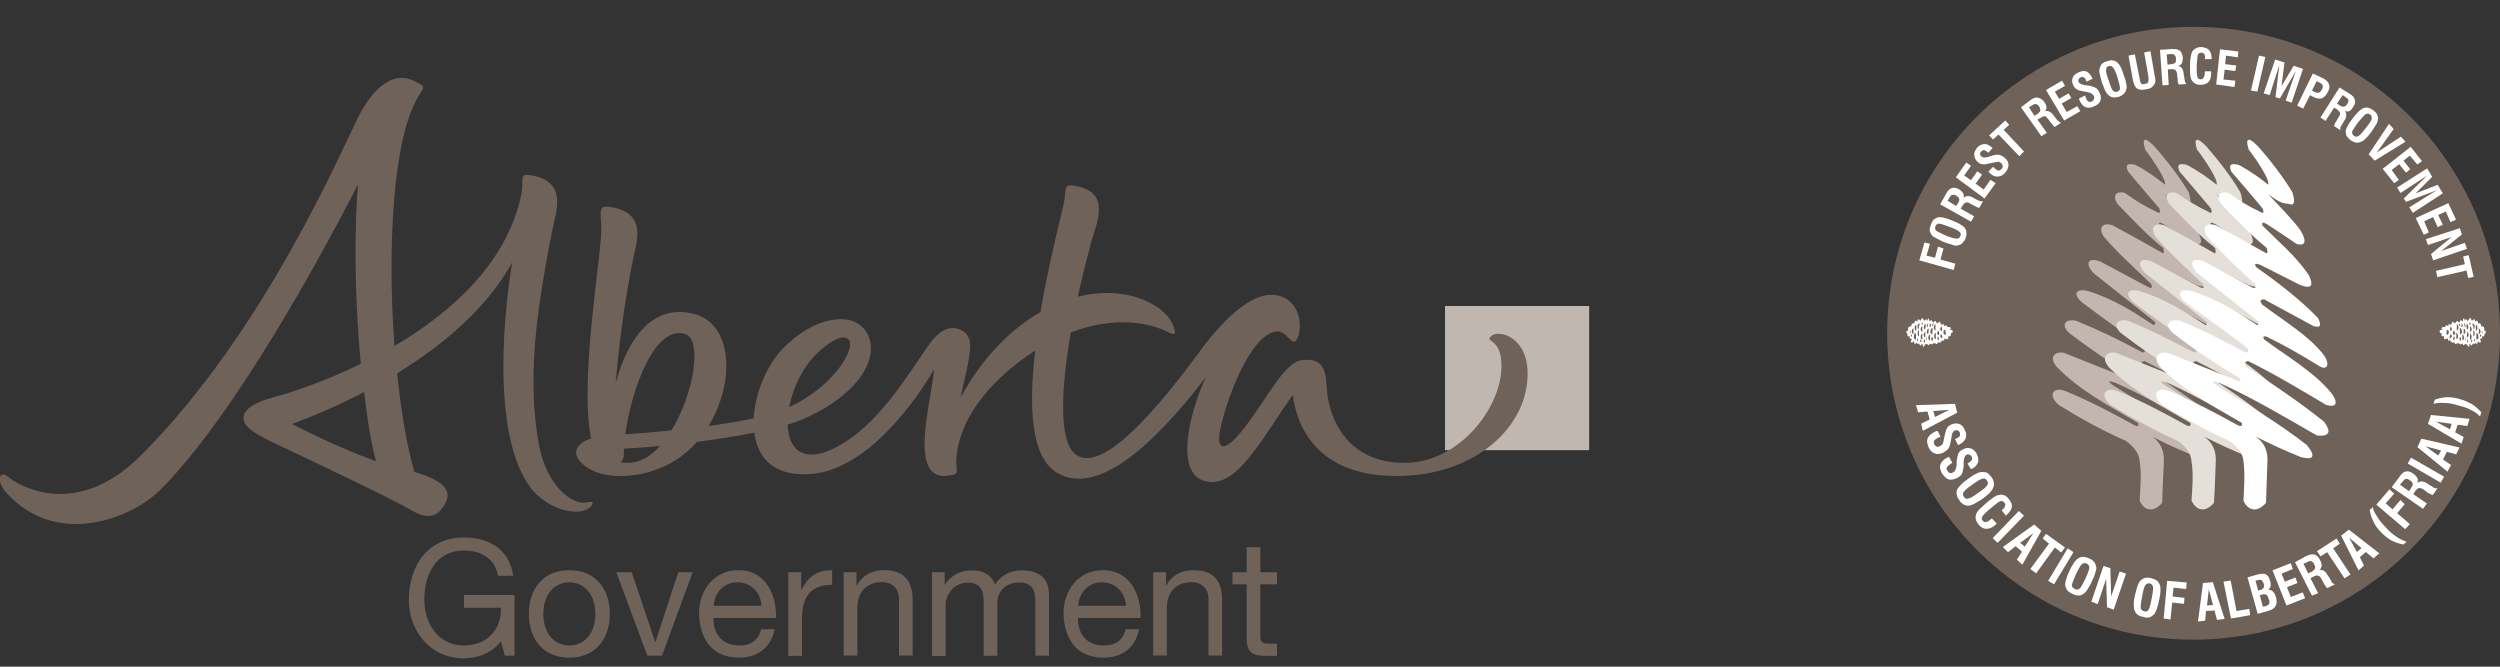 <?xml version="1.0" encoding="utf-8"?>
<!-- Generator: Adobe Illustrator 23.0.3, SVG Export Plug-In . SVG Version: 6.00 Build 0)  -->
<svg version="1.1" id="Layer_1" xmlns="http://www.w3.org/2000/svg" xmlns:xlink="http://www.w3.org/1999/xlink" x="0px" y="0px"
	 viewBox="0 0 150 40" style="enable-background:new 0 0 150 40;" xml:space="preserve">
<rect x="0" y="0" width="150" height="40" fill="#333333" stroke="none"/>
<style type="text/css">
	.st0{fill:#BFB7B0;}
	.st1{fill:#6F6259;}
	.st2{clip-path:url(#SVGID_2_);fill-rule:evenodd;clip-rule:evenodd;fill:#6F6259;}
	.st3{clip-path:url(#SVGID_2_);fill-rule:evenodd;clip-rule:evenodd;fill:#FFFFFF;}
	.st4{clip-path:url(#SVGID_2_);fill-rule:evenodd;clip-rule:evenodd;fill:#C3B6B0;}
	.st5{clip-path:url(#SVGID_2_);fill-rule:evenodd;clip-rule:evenodd;fill:#E4E0D9;}
</style>
<g>
	<g>
		<rect x="86.7" y="18.36" class="st0" width="8.65" height="8.65"/>
		<g>
			<path class="st1" d="M40.29,25.82c-0.87,0.09-1.79,0.17-2.77,0.24c0.37-2.78,1.81-6.63,3.61-6.01
				C42.16,20.41,41.62,23.66,40.29,25.82 M38.01,27.74c-0.31,0.05-0.57,0.04-0.78,0c0.12-0.1,0.2-0.26,0.2-0.45
				c0-0.12,0-0.24,0.01-0.37c0.49-0.02,1.25-0.08,2.16-0.16C39.12,27.29,38.58,27.65,38.01,27.74 M49.09,21.14
				c1.15-1.07,1.72-0.99,1.87-0.7c0.32,0.62-1.03,2.8-3.61,3.99C47.57,23.26,48.19,21.97,49.09,21.14 M91.65,22.19
				c-0.11-2.16-2.02-2.51-2.28-1.89c-0.09,0.21,0.72,0.14,0.72,1.66c0,2.52-2.55,5.81-5.81,5.81c-3.55,0-4.47-2.76-4.64-4.12
				c-0.11-0.91,0.08-2.22-1.49-2.05c-1.1,0.12-2.09,2.26-3.48,4.06c-1.2,1.55-1.73,1.4-1.45,0.07c0.35-1.66,1.73-5.56,3.32-5.84
				c0.73-0.13,0.99,1.16,1.33,0.35c0.34-0.81,0.03-2.55-1.62-2.55c-1.15,0-2.53,1.22-3.66,2.61c-0.99,1.21-5.97,8.55-8.06,6.96
				c-0.98-0.74-0.9-3.75-0.28-7.31c2.48-0.96,4.54-0.64,5.71-0.08c0.58,0.28,0.66,0.24,0.41-0.4c-0.36-0.93-2.36-2.39-5.48-1.72
				c-0.07,0.02-0.15,0.03-0.22,0.05c0.25-1.15,0.54-2.32,0.86-3.46c0.29-1.04,1.15-2.85-1.09-3.2c-0.71-0.11-0.41,0.23-0.64,1.2
				c-0.43,1.77-0.98,4.07-1.37,6.38c-1.84,1.06-3.55,2.82-4.8,5.15c0.22-1.07,0.55-2.26,0.58-3.06c0.03-0.84-0.55-1.03-0.78-1.09
				c-0.49-0.14-1.08,0.1-1.67,0.93c-1.37,1.93-3.11,4.98-5.74,6.26c-1.89,0.92-2.72-0.01-2.76-1.43c0.37-0.11,0.71-0.23,0.99-0.36
				c3.42-1.52,4.6-3.8,3.73-5.2c-0.83-1.32-3.19-0.92-5.05,1.04c-0.92,0.97-1.63,2.63-1.71,4.14c-0.79,0.17-1.7,0.32-2.71,0.46
				c1.61-2.61,1.47-6.14-0.88-6.73c-2.73-0.69-4.11,1.96-4.69,4.17c0.18-2.21,0.53-4.89,1.03-7.38c0.21-1.04,0.92-2.85-1.34-3.2
				c-0.72-0.11-0.61,0.22-0.55,1.2c0.08,1.31-1.36,9.21-0.61,12.69c-0.97,0.31-1.37,1.05-0.11,1.82c0.86,0.53,2.76,0.71,4.68-0.24
				c0.69-0.34,1.28-0.82,1.78-1.38c1.14-0.15,2.35-0.33,3.44-0.55c0.19,1.52,1.18,2.69,3.49,2.47c3.28-0.3,6.19-4.34,7.3-6.28
				c-0.2,2.08-1.55,6.63,0.76,6.4c0.9-0.09,0.51-0.23,0.57-1.02c0.2-2.74,2.48-5.06,4.73-6.49c-0.39,3.36-0.26,6.35,1.27,7.3
				c2.8,1.75,6.77-2.86,8.95-5.68c-1.11,2.5-1.74,5.71-0.07,6.2c1.96,0.57,3.5-2.67,5.31-5.16c0.21,1.79,1.4,4.86,6.19,4.86
				C88.6,28.58,91.82,25.48,91.65,22.19 M22.56,27.67c-1.18-0.42-2.85-1.11-5.04-2.23c1.2-0.44,2.72-1.08,4.33-1.92
				C22.06,25.36,22.29,26.69,22.56,27.67 M35.55,30.15c-0.05-0.11-0.38,0.05-0.7,0c-0.93-0.14-2.15-1.41-2.52-3.49
				c-0.66-3.75-0.27-7.45,0.83-12.95c0.21-1.04,0.92-2.85-1.34-3.2c-0.72-0.11-0.35,0.25-0.55,1.2c-0.87,4.1-4.23,7.06-7.6,9.05
				c-0.35-4.7-0.21-9.92,0.68-13.12c0.75-2.7,1.63-2.2,0.53-2.77c-1.16-0.6-2.4,0.19-3.41,2.2c-1.01,2.01-5.65,12.93-13.06,20.3
				c-3.79,3.77-7.22,1.83-7.91,1.25c-0.56-0.47-0.77,0.26-0.07,1c3.07,3.31,7.55,1.41,9.18-0.22c4.51-4.51,9.75-14.21,11.87-18.33
				c-0.19,2.32-0.26,6.21,0.17,10.76c-2.29,1.12-4.35,1.78-5.32,2.03c-1.05,0.28-1.7,0.7-1.72,1.19c-0.02,0.53,0.68,0.98,1.71,1.47
				c1.82,0.86,7.14,3.37,8.45,4.14c1.12,0.65,1.67,0.14,2-0.56c0.43-0.92-0.76-1.45-1.91-1.79c-0.44-1.54-0.8-3.62-1.03-5.91
				c2.7-1.66,5.37-3.88,6.9-6.65c-0.39,2.32-1.38,10.19,1.11,13.52c0.55,0.73,1.76,1.53,2.94,1.42
				C35.33,30.63,35.61,30.26,35.55,30.15"/>
		</g>
	</g>
	<g>
		<path class="st1" d="M30.05,38.47c-0.53,0.73-1.41,1.03-2.22,1.03c-2.06,0-3.3-1.69-3.3-3.49c0-2.02,1.1-3.76,3.3-3.76
			c1.51,0,2.71,0.68,2.97,2.3h-0.92c-0.18-1.05-1.03-1.52-2.05-1.52c-1.68,0-2.37,1.45-2.37,2.94c0,1.44,0.83,2.76,2.37,2.76
			c1.42,0,2.28-1,2.22-2.26h-2.21v-0.77h3.03v3.64h-0.58L30.05,38.47z"/>
		<path class="st1" d="M34.16,34.21c1.59,0,2.43,1.15,2.43,2.63c0,1.46-0.84,2.62-2.43,2.62s-2.43-1.15-2.43-2.62
			C31.73,35.36,32.57,34.21,34.16,34.21z M34.16,38.73c0.86,0,1.56-0.68,1.56-1.89c0-1.22-0.7-1.9-1.56-1.9
			c-0.86,0-1.56,0.68-1.56,1.9C32.6,38.05,33.3,38.73,34.16,38.73z"/>
		<path class="st1" d="M39.72,39.34h-0.88l-1.86-5.01h0.92l1.41,4.18h0.02l1.37-4.18h0.86L39.72,39.34z"/>
		<path class="st1" d="M46.48,37.75c-0.22,1.1-1.02,1.71-2.14,1.71c-1.6,0-2.35-1.1-2.4-2.64c0-1.5,0.99-2.61,2.35-2.61
			c1.77,0,2.32,1.66,2.27,2.87h-3.75c-0.03,0.87,0.46,1.65,1.56,1.65c0.68,0,1.15-0.33,1.3-0.98H46.48z M45.69,36.35
			c-0.04-0.79-0.63-1.41-1.44-1.41c-0.86,0-1.38,0.65-1.43,1.41H45.69z"/>
		<path class="st1" d="M47.29,34.33h0.78v1.06h0.02c0.4-0.8,0.95-1.2,1.84-1.17v0.87c-1.33,0-1.81,0.76-1.81,2.03v2.23h-0.82V34.33z
			"/>
		<path class="st1" d="M50.62,34.33h0.77v0.79h0.02c0.35-0.62,0.91-0.91,1.63-0.91c1.32,0,1.72,0.76,1.72,1.83v3.29h-0.82v-3.39
			c0-0.61-0.39-1.01-1.02-1.01c-1,0-1.48,0.67-1.48,1.57v2.83h-0.82V34.33z"/>
		<path class="st1" d="M55.91,34.33h0.77v0.74h0.02c0.37-0.56,0.93-0.85,1.62-0.85c0.61,0,1.17,0.24,1.38,0.85
			c0.34-0.53,0.93-0.85,1.57-0.85c1,0,1.67,0.42,1.67,1.45v3.67h-0.82v-3.28c0-0.62-0.16-1.11-0.97-1.11c-0.79,0-1.31,0.5-1.31,1.28
			v3.12h-0.82v-3.28c0-0.65-0.2-1.11-0.94-1.11c-0.98,0-1.34,0.9-1.34,1.28v3.12h-0.82V34.33z"/>
		<path class="st1" d="M68.35,37.75c-0.22,1.1-1.02,1.71-2.14,1.71c-1.6,0-2.35-1.1-2.4-2.64c0-1.5,0.99-2.61,2.35-2.61
			c1.77,0,2.32,1.66,2.27,2.87h-3.75c-0.03,0.87,0.46,1.65,1.56,1.65c0.68,0,1.15-0.33,1.3-0.98H68.35z M67.56,36.35
			c-0.04-0.79-0.63-1.41-1.44-1.41c-0.86,0-1.38,0.65-1.43,1.41H67.56z"/>
		<path class="st1" d="M69.18,34.33h0.78v0.79h0.02c0.35-0.62,0.91-0.91,1.63-0.91c1.32,0,1.72,0.76,1.72,1.83v3.29h-0.82v-3.39
			c0-0.61-0.39-1.01-1.02-1.01c-1,0-1.48,0.67-1.48,1.57v2.83h-0.82V34.33z"/>
		<path class="st1" d="M75.62,34.33h1v0.73h-1v3.11c0,0.38,0.11,0.45,0.62,0.45h0.38v0.73h-0.63c-0.85,0-1.19-0.17-1.19-1.1v-3.19
			h-0.85v-0.73h0.85v-1.5h0.82V34.33z"/>
	</g>
</g>
<g>
	<defs>
		<rect id="SVGID_1_" x="113.23" y="1.61" width="36.77" height="36.77"/>
	</defs>
	<clipPath id="SVGID_2_">
		<use xlink:href="#SVGID_1_"  style="overflow:visible;"/>
	</clipPath>
	<path class="st2" d="M131.6,1.61c10.16,0,18.4,8.23,18.4,18.37c0,10.16-8.23,18.4-18.4,18.4c-10.14,0-18.37-8.23-18.37-18.4
		C113.23,9.85,121.46,1.61,131.6,1.61"/>
	<polygon class="st3" points="117.22,16.2 115.16,15.62 115.47,14.55 115.8,14.63 115.59,15.34 116.1,15.46 116.28,14.8 
		116.61,14.91 116.43,15.57 117.32,15.82 	"/>
	<path class="st3" d="M116.76,14.14c0.33,0.13,0.56,0.18,0.66,0.18c0.1,0,0.15-0.05,0.2-0.15c0.05-0.1,0.03-0.2-0.05-0.25
		c-0.05-0.08-0.25-0.18-0.58-0.3c-0.33-0.13-0.56-0.2-0.66-0.2c-0.1,0-0.15,0.05-0.2,0.15s-0.03,0.2,0.05,0.28
		C116.25,13.89,116.43,13.99,116.76,14.14 M116.61,14.52c-0.2-0.1-0.36-0.18-0.48-0.25c-0.13-0.05-0.2-0.13-0.25-0.2
		c-0.05-0.08-0.1-0.18-0.1-0.28c0-0.1,0.03-0.2,0.08-0.33c0.05-0.13,0.1-0.23,0.18-0.3c0.08-0.05,0.15-0.1,0.28-0.13
		c0.08,0,0.18,0,0.3,0.03c0.15,0.03,0.3,0.08,0.53,0.18c0.2,0.08,0.36,0.15,0.48,0.23c0.13,0.08,0.2,0.13,0.25,0.2
		c0.08,0.1,0.1,0.18,0.1,0.28c0.03,0.1,0,0.2-0.05,0.36c-0.05,0.13-0.13,0.2-0.2,0.28c-0.05,0.08-0.15,0.1-0.25,0.13
		c-0.1,0.03-0.2,0.03-0.33-0.03C117.02,14.65,116.84,14.6,116.61,14.52"/>
	<path class="st3" d="M117.37,12.36l0.13-0.2c0.05-0.1,0.08-0.18,0.05-0.23c-0.03-0.08-0.08-0.13-0.18-0.2
		c-0.1-0.05-0.18-0.05-0.23-0.03c-0.08,0-0.13,0.08-0.2,0.2l-0.08,0.15L117.37,12.36z M118.26,13.3l-1.85-1.04l0.36-0.64
		c0.1-0.18,0.2-0.3,0.33-0.33c0.13-0.05,0.28-0.03,0.46,0.08c0.1,0.08,0.2,0.15,0.23,0.23c0.05,0.1,0.05,0.18,0.03,0.28
		c0.13-0.15,0.33-0.15,0.56-0.03c0.03,0,0.03,0,0.03,0.03l0.25,0.13c0.08,0.03,0.13,0.05,0.18,0.05c0.05,0.03,0.1,0.03,0.15,0
		l-0.23,0.41c-0.05,0-0.08-0.03-0.13-0.03c-0.05-0.03-0.1-0.05-0.18-0.1l-0.2-0.1l-0.05-0.03c-0.1-0.08-0.2-0.08-0.25-0.05
		c-0.08,0-0.15,0.1-0.23,0.23l-0.08,0.13l0.81,0.46L118.26,13.3z"/>
	<polygon class="st3" points="119.07,11.91 117.35,10.64 117.98,9.75 118.26,9.95 117.85,10.53 118.26,10.81 118.64,10.28 
		118.92,10.48 118.54,11.02 119.02,11.37 119.43,10.79 119.74,10.99 	"/>
	<path class="st3" d="M119.3,10.31l0.28-0.3l0.1,0.08c0.1,0.1,0.18,0.13,0.23,0.15c0.05,0,0.1-0.03,0.18-0.1
		c0.05-0.05,0.08-0.13,0.08-0.18c-0.03-0.05-0.05-0.13-0.1-0.18c-0.05-0.03-0.1-0.05-0.15-0.08c-0.08,0-0.15,0.03-0.28,0.05
		L119.4,9.8c-0.23,0.05-0.36,0.08-0.46,0.05c-0.1,0-0.18-0.05-0.28-0.13c-0.13-0.13-0.2-0.25-0.2-0.41
		c-0.03-0.15,0.05-0.28,0.15-0.43c0.13-0.15,0.28-0.23,0.43-0.23c0.15-0.03,0.3,0.05,0.46,0.18l0.03,0.03l0.02,0.03l-0.25,0.28
		l-0.03-0.03c-0.1-0.08-0.18-0.13-0.23-0.13c-0.08,0-0.13,0.03-0.18,0.1c-0.05,0.05-0.08,0.1-0.05,0.15c0,0.05,0.03,0.1,0.08,0.13
		c0.08,0.08,0.2,0.08,0.38,0.03l0.25-0.08c0.18-0.05,0.33-0.08,0.43-0.05c0.1,0.03,0.23,0.08,0.33,0.18
		c0.15,0.13,0.23,0.25,0.23,0.41c0,0.15-0.05,0.3-0.18,0.46c-0.15,0.18-0.31,0.25-0.46,0.25c-0.15,0.03-0.31-0.05-0.48-0.2
		c-0.03-0.03-0.05-0.05-0.08-0.08H119.3z"/>
	<polygon class="st3" points="121.16,9.37 119.91,8.07 119.58,8.37 119.35,8.12 120.32,7.23 120.55,7.49 120.22,7.79 121.44,9.09 	
		"/>
	<path class="st3" d="M122.07,6.95l0.2-0.13c0.1-0.08,0.15-0.15,0.15-0.2c0-0.08-0.03-0.15-0.08-0.25c-0.08-0.08-0.13-0.13-0.2-0.13
		c-0.05,0-0.15,0.03-0.25,0.1l-0.15,0.1L122.07,6.95z M122.48,8.17l-1.22-1.73l0.56-0.43c0.18-0.13,0.33-0.18,0.46-0.15
		c0.13,0.03,0.25,0.1,0.38,0.25c0.08,0.13,0.13,0.23,0.13,0.33c0,0.08-0.03,0.18-0.1,0.23c0.18-0.05,0.36,0.03,0.51,0.23l0.02,0.03
		l0.18,0.23c0.05,0.05,0.08,0.1,0.13,0.13c0.05,0.05,0.08,0.05,0.13,0.08l-0.38,0.25l-0.08-0.08c-0.05-0.05-0.08-0.1-0.15-0.18
		l-0.13-0.18l-0.03-0.03c-0.08-0.1-0.15-0.18-0.2-0.18c-0.08,0-0.18,0.05-0.31,0.13l-0.13,0.08l0.56,0.79L122.48,8.17z"/>
	<polygon class="st3" points="123.85,7.23 122.76,5.4 123.72,4.84 123.9,5.15 123.29,5.5 123.55,5.93 124.11,5.6 124.28,5.88 
		123.7,6.21 124,6.72 124.64,6.37 124.82,6.67 	"/>
	<path class="st3" d="M124.74,5.91l0.36-0.18l0.05,0.13c0.05,0.13,0.1,0.2,0.15,0.23c0.05,0.03,0.13,0.03,0.2,0
		c0.08-0.03,0.1-0.08,0.13-0.13c0.03-0.08,0.03-0.13,0-0.2c-0.03-0.08-0.08-0.1-0.13-0.13c-0.03-0.05-0.13-0.08-0.25-0.1l-0.23-0.05
		c-0.23-0.03-0.36-0.08-0.43-0.13c-0.08-0.05-0.15-0.13-0.2-0.25c-0.08-0.15-0.08-0.31-0.03-0.43c0.05-0.15,0.18-0.25,0.36-0.33
		c0.18-0.08,0.33-0.1,0.48-0.05c0.13,0.08,0.23,0.18,0.33,0.38c0,0,0,0.03,0.03,0.03v0.02l-0.36,0.18l-0.03-0.05
		c-0.03-0.13-0.08-0.18-0.15-0.2c-0.05-0.05-0.1-0.05-0.2,0c-0.05,0.03-0.08,0.05-0.1,0.1c-0.03,0.05-0.03,0.1,0,0.18
		c0.05,0.08,0.15,0.13,0.36,0.18l0.28,0.03c0.18,0.05,0.3,0.08,0.41,0.15c0.08,0.05,0.15,0.15,0.2,0.28c0.1,0.18,0.1,0.33,0.05,0.48
		c-0.05,0.15-0.18,0.25-0.38,0.33c-0.18,0.1-0.36,0.1-0.51,0.05c-0.13-0.05-0.25-0.18-0.36-0.41
		C124.77,6.01,124.74,5.96,124.74,5.91"/>
	<path class="st3" d="M126.52,4.82c0.1,0.33,0.18,0.53,0.25,0.61c0.08,0.08,0.15,0.1,0.25,0.08c0.1-0.05,0.18-0.1,0.18-0.2
		c0-0.1-0.05-0.33-0.15-0.66c-0.1-0.33-0.2-0.53-0.28-0.61c-0.05-0.08-0.15-0.1-0.25-0.08c-0.1,0.05-0.15,0.1-0.15,0.2
		C126.34,4.26,126.39,4.49,126.52,4.82 M126.11,4.94c-0.05-0.2-0.1-0.38-0.13-0.53c-0.03-0.13-0.03-0.23,0-0.3
		c0.03-0.13,0.08-0.2,0.13-0.28c0.08-0.05,0.18-0.13,0.3-0.15c0.15-0.05,0.25-0.08,0.36-0.05c0.1,0,0.18,0.05,0.28,0.13
		c0.05,0.05,0.13,0.13,0.18,0.25c0.08,0.13,0.13,0.3,0.2,0.51c0.08,0.2,0.13,0.38,0.15,0.53c0.03,0.13,0.03,0.23,0,0.3
		c-0.03,0.13-0.08,0.2-0.15,0.28c-0.08,0.08-0.18,0.13-0.3,0.18c-0.13,0.03-0.25,0.05-0.33,0.03c-0.1,0-0.2-0.05-0.28-0.13
		c-0.08-0.05-0.13-0.13-0.2-0.25C126.27,5.32,126.19,5.17,126.11,4.94"/>
	<path class="st3" d="M127.71,3.34l0.38-0.08l0.28,1.42c0.03,0.15,0.05,0.28,0.1,0.33c0.05,0.05,0.13,0.05,0.23,0.02
		c0.1,0,0.18-0.05,0.2-0.13c0.02-0.05,0.02-0.18,0-0.33l-0.25-1.42l0.38-0.08l0.25,1.47c0.03,0.13,0.05,0.23,0.05,0.31
		c-0.03,0.08-0.03,0.13-0.05,0.18c-0.05,0.1-0.13,0.15-0.2,0.23c-0.08,0.05-0.2,0.08-0.33,0.1c-0.23,0.05-0.41,0.03-0.53-0.05
		c-0.13-0.1-0.2-0.28-0.25-0.53L127.71,3.34z"/>
	<path class="st3" d="M130.05,3.88l0.23-0.03c0.1,0,0.18-0.05,0.23-0.08c0.05-0.05,0.05-0.15,0.05-0.25c0-0.13-0.05-0.18-0.1-0.23
		c-0.05-0.05-0.13-0.05-0.25-0.05L130,3.27L130.05,3.88z M129.75,5.12l-0.15-2.13l0.71-0.05c0.23,0,0.38,0.02,0.48,0.1
		c0.1,0.08,0.15,0.23,0.18,0.41c0,0.15-0.03,0.25-0.05,0.33c-0.05,0.1-0.13,0.15-0.23,0.18c0.2,0.03,0.3,0.18,0.33,0.46v0.03
		l0.05,0.28c0,0.08,0.03,0.13,0.03,0.18c0.03,0.05,0.05,0.1,0.1,0.13l-0.48,0.03c0-0.03-0.03-0.08-0.03-0.1
		c-0.03-0.05-0.03-0.13-0.03-0.23l-0.03-0.2V4.44c-0.03-0.1-0.05-0.2-0.1-0.23c-0.05-0.05-0.18-0.08-0.33-0.05h-0.13l0.05,0.94
		L129.75,5.12z"/>
	<path class="st3" d="M132.29,4.28h0.38v0.05v0.05c0,0.23-0.05,0.41-0.15,0.53c-0.13,0.13-0.28,0.18-0.51,0.18
		c-0.1,0-0.18-0.03-0.25-0.05c-0.08-0.03-0.13-0.08-0.18-0.13c-0.08-0.08-0.13-0.18-0.15-0.31c-0.03-0.15-0.03-0.36-0.03-0.69
		c0-0.23,0.03-0.41,0.05-0.53c0.03-0.13,0.05-0.23,0.08-0.28c0.08-0.1,0.15-0.18,0.23-0.2c0.08-0.05,0.2-0.08,0.33-0.08
		c0.2,0.03,0.38,0.08,0.46,0.2c0.1,0.1,0.15,0.28,0.15,0.53h-0.41V3.52c0.03-0.13,0-0.2-0.03-0.28c-0.05-0.05-0.1-0.08-0.18-0.08
		c-0.1,0-0.15,0.03-0.2,0.1c-0.03,0.08-0.05,0.3-0.08,0.66c0,0.38,0,0.61,0.05,0.71c0.03,0.08,0.08,0.13,0.18,0.13
		c0.1,0,0.15-0.03,0.18-0.1c0.05-0.05,0.08-0.18,0.08-0.36V4.28z"/>
	<polygon class="st3" points="132.97,5.07 133.2,2.96 134.3,3.09 134.27,3.44 133.56,3.34 133.51,3.85 134.17,3.93 134.12,4.26 
		133.48,4.18 133.41,4.77 134.12,4.84 134.07,5.22 	"/>
	<polygon class="st3" points="135.06,5.43 135.54,3.34 135.92,3.42 135.44,5.5 	"/>
	<polygon class="st3" points="135.82,5.6 136.51,3.57 137.07,3.75 136.89,5.17 137.62,3.95 138.18,4.13 137.5,6.16 137.14,6.04 
		137.75,4.26 136.79,5.91 136.53,5.83 136.76,3.9 136.18,5.71 	"/>
	<path class="st3" d="M138.72,5.43l0.13,0.08c0.13,0.05,0.2,0.08,0.28,0.05c0.08-0.03,0.13-0.08,0.18-0.18
		c0.05-0.13,0.08-0.2,0.05-0.25c-0.02-0.08-0.1-0.13-0.2-0.18L139,4.87L138.72,5.43z M137.83,6.34l0.94-1.93l0.64,0.3
		c0.18,0.1,0.3,0.23,0.33,0.36c0.05,0.1,0.03,0.28-0.08,0.46c-0.1,0.2-0.2,0.3-0.33,0.36c-0.15,0.05-0.3,0.03-0.48-0.05l-0.25-0.13
		l-0.41,0.81L137.83,6.34z"/>
	<path class="st3" d="M140.22,6.21l0.18,0.13c0.1,0.05,0.18,0.08,0.25,0.05c0.05,0,0.13-0.05,0.18-0.15
		c0.08-0.1,0.08-0.18,0.08-0.23c-0.03-0.08-0.1-0.13-0.2-0.2l-0.15-0.1L140.22,6.21z M139.23,7.05l1.14-1.8l0.61,0.38
		c0.18,0.1,0.28,0.23,0.31,0.36c0.05,0.13,0,0.28-0.1,0.43c-0.08,0.13-0.15,0.2-0.23,0.25c-0.1,0.03-0.18,0.03-0.28-0.03
		c0.13,0.15,0.13,0.36,0,0.58c0,0-0.03,0-0.03,0.03l-0.13,0.23c-0.05,0.08-0.08,0.13-0.1,0.18v0.15l-0.38-0.25
		c0-0.03,0.03-0.08,0.05-0.13c0-0.03,0.05-0.1,0.1-0.18l0.1-0.18l0.03-0.05c0.08-0.1,0.1-0.2,0.08-0.25
		c-0.03-0.08-0.1-0.15-0.23-0.25l-0.13-0.05l-0.51,0.79L139.23,7.05z"/>
	<path class="st3" d="M141.49,7.33c-0.2,0.28-0.33,0.48-0.36,0.56c-0.03,0.1,0.03,0.2,0.1,0.25c0.1,0.08,0.18,0.08,0.25,0.03
		c0.1-0.03,0.25-0.2,0.46-0.48c0.23-0.28,0.36-0.48,0.36-0.56c0.02-0.1,0-0.18-0.08-0.25c-0.1-0.08-0.18-0.08-0.28-0.03
		C141.87,6.9,141.72,7.05,141.49,7.33 M141.18,7.08c0.13-0.18,0.25-0.3,0.36-0.41c0.1-0.08,0.18-0.15,0.25-0.18
		c0.1-0.03,0.2-0.05,0.3-0.03c0.1,0.03,0.2,0.08,0.3,0.15c0.13,0.1,0.2,0.18,0.23,0.25c0.05,0.1,0.08,0.2,0.05,0.31
		c0,0.08-0.03,0.18-0.1,0.3c-0.08,0.13-0.18,0.28-0.3,0.46c-0.13,0.18-0.25,0.31-0.36,0.41c-0.1,0.1-0.18,0.15-0.28,0.18
		c-0.1,0.05-0.2,0.05-0.28,0.03c-0.1,0-0.2-0.08-0.33-0.15c-0.1-0.08-0.18-0.18-0.23-0.25c-0.03-0.08-0.05-0.18-0.05-0.31
		c0.03-0.08,0.05-0.18,0.13-0.3C140.93,7.41,141.03,7.28,141.18,7.08"/>
	<polygon class="st3" points="142.12,9.26 143.34,7.43 143.62,7.74 142.6,9.16 144.05,8.2 144.33,8.5 142.48,9.64 	"/>
	<polygon class="st3" points="142.96,10.13 144.64,8.81 145.32,9.67 145.04,9.87 144.59,9.34 144.21,9.64 144.61,10.15 
		144.36,10.36 143.95,9.85 143.5,10.2 143.93,10.79 143.65,10.99 	"/>
	<polygon class="st3" points="143.83,11.25 145.63,10.1 145.93,10.61 144.94,11.6 146.26,11.09 146.57,11.6 144.77,12.77 
		144.56,12.44 146.19,11.42 144.36,12.11 144.23,11.91 145.63,10.53 144.03,11.58 	"/>
	<polygon class="st3" points="144.94,13.08 146.9,12.19 147.36,13.18 147.03,13.33 146.75,12.69 146.29,12.9 146.57,13.48 
		146.26,13.63 145.99,13.02 145.45,13.28 145.73,13.94 145.43,14.09 	"/>
	<polygon class="st3" points="145.55,14.35 147.59,13.69 147.71,14.07 146.47,15.06 147.89,14.57 148.02,14.93 145.99,15.62 
		145.86,15.24 147.1,14.22 145.68,14.7 	"/>
	<polygon class="st3" points="146.16,16.25 147.89,15.85 147.79,15.39 148.12,15.31 148.42,16.61 148.09,16.68 147.99,16.23 
		146.24,16.63 	"/>
	<path class="st3" d="M116,24.66l0.1,0.36l0.86-0.43L116,24.66z M114.96,24.31l2.34-0.08l0.13,0.53l-2.06,1.09l-0.1-0.43l0.51-0.25
		l-0.13-0.48l-0.56,0.05L114.96,24.31z"/>
	<path class="st3" d="M116.25,25.83l0.18,0.38l-0.15,0.05c-0.13,0.08-0.2,0.13-0.23,0.18c-0.03,0.05-0.03,0.13,0,0.2
		c0.03,0.08,0.08,0.13,0.15,0.15c0.05,0.03,0.13,0.03,0.2-0.03c0.05-0.03,0.1-0.05,0.15-0.1c0.03-0.05,0.05-0.15,0.08-0.28
		l0.05-0.25c0.05-0.23,0.1-0.38,0.15-0.46c0.05-0.08,0.13-0.15,0.25-0.2c0.18-0.08,0.33-0.08,0.48-0.03
		c0.15,0.05,0.25,0.18,0.33,0.36c0.1,0.2,0.1,0.36,0.05,0.51c-0.08,0.15-0.2,0.28-0.38,0.36c-0.03,0.03-0.05,0.03-0.05,0.03h-0.03
		l-0.18-0.36l0.05-0.02c0.13-0.05,0.2-0.1,0.23-0.15c0.03-0.08,0.03-0.13,0-0.23c-0.03-0.05-0.08-0.1-0.13-0.13
		c-0.05,0-0.1,0-0.18,0.03c-0.08,0.05-0.15,0.15-0.18,0.36v0.03l-0.05,0.28c-0.03,0.18-0.08,0.33-0.15,0.43
		c-0.08,0.08-0.18,0.15-0.31,0.23c-0.18,0.08-0.36,0.1-0.51,0.03c-0.15-0.05-0.28-0.18-0.36-0.38c-0.1-0.23-0.1-0.41-0.05-0.53
		c0.08-0.15,0.2-0.28,0.43-0.38c0.03-0.03,0.05-0.03,0.1-0.05H116.25z"/>
	<path class="st3" d="M116.94,27.41l0.2,0.36l-0.13,0.08c-0.1,0.08-0.18,0.15-0.2,0.2c-0.03,0.05-0.03,0.13,0.03,0.18
		c0.03,0.08,0.1,0.13,0.15,0.15c0.05,0.03,0.13,0,0.2-0.05c0.08-0.03,0.1-0.08,0.13-0.13s0.05-0.13,0.08-0.28v-0.25
		c0.03-0.23,0.08-0.38,0.1-0.46c0.05-0.1,0.13-0.18,0.25-0.23c0.15-0.1,0.31-0.13,0.46-0.08c0.15,0.02,0.28,0.15,0.38,0.3
		c0.1,0.2,0.13,0.36,0.1,0.51c-0.05,0.15-0.15,0.31-0.36,0.41c-0.03,0-0.03,0.02-0.05,0.02h-0.03l-0.2-0.33l0.08-0.05
		c0.1-0.05,0.15-0.1,0.18-0.18c0.03-0.05,0.03-0.13-0.03-0.2c-0.03-0.05-0.08-0.1-0.13-0.1c-0.05-0.03-0.1-0.03-0.18,0.02
		c-0.08,0.05-0.13,0.18-0.15,0.38v0.28c-0.03,0.2-0.05,0.36-0.1,0.46c-0.05,0.1-0.15,0.18-0.28,0.25c-0.18,0.1-0.36,0.13-0.51,0.1
		c-0.15-0.05-0.28-0.18-0.41-0.36c-0.1-0.2-0.15-0.38-0.1-0.53c0.05-0.15,0.18-0.3,0.38-0.41
		C116.84,27.46,116.89,27.43,116.94,27.41"/>
	<path class="st3" d="M118.34,29.08c-0.3,0.2-0.48,0.36-0.53,0.46c-0.05,0.08-0.05,0.18,0.03,0.28c0.05,0.08,0.13,0.13,0.23,0.1
		c0.13-0.02,0.33-0.13,0.64-0.36c0.3-0.2,0.48-0.36,0.53-0.46c0.05-0.1,0.05-0.18-0.03-0.28c-0.05-0.1-0.15-0.13-0.25-0.1
		C118.85,28.73,118.64,28.86,118.34,29.08 M118.08,28.73c0.2-0.15,0.36-0.25,0.51-0.31c0.13-0.08,0.23-0.1,0.33-0.1
		c0.1,0,0.2,0,0.31,0.05c0.08,0.05,0.18,0.15,0.25,0.25c0.1,0.13,0.15,0.25,0.15,0.36c0.03,0.1,0,0.2-0.05,0.31
		c-0.03,0.08-0.1,0.18-0.2,0.28c-0.1,0.1-0.25,0.23-0.43,0.36c-0.2,0.13-0.38,0.23-0.51,0.31c-0.13,0.05-0.23,0.1-0.33,0.1
		c-0.13,0-0.23-0.03-0.3-0.08c-0.1-0.05-0.18-0.13-0.25-0.25c-0.1-0.13-0.15-0.23-0.15-0.33c-0.03-0.1-0.03-0.2,0.03-0.33
		c0.05-0.08,0.1-0.15,0.2-0.25C117.75,28.98,117.91,28.86,118.08,28.73"/>
	<path class="st3" d="M119.53,31.12l0.28,0.3c-0.03,0-0.03,0.03-0.05,0.03c0,0.03-0.02,0.03-0.02,0.03
		c-0.2,0.18-0.38,0.25-0.56,0.25c-0.15,0-0.33-0.08-0.46-0.25c-0.08-0.1-0.13-0.18-0.15-0.25c-0.03-0.08-0.05-0.15-0.03-0.23
		c0-0.1,0.05-0.23,0.13-0.33c0.1-0.13,0.28-0.28,0.53-0.51c0.18-0.15,0.33-0.25,0.43-0.33c0.13-0.08,0.23-0.13,0.3-0.13
		c0.13-0.03,0.23-0.03,0.33,0.02c0.08,0.03,0.18,0.1,0.25,0.2c0.15,0.18,0.23,0.36,0.2,0.51c-0.03,0.15-0.15,0.33-0.36,0.51
		l-0.25-0.33l0.05-0.03c0.08-0.08,0.15-0.15,0.15-0.23c0.03-0.08,0.03-0.13-0.05-0.2c-0.05-0.08-0.13-0.1-0.23-0.08
		c-0.08,0.02-0.25,0.15-0.56,0.41c-0.3,0.25-0.48,0.43-0.53,0.53c-0.05,0.08-0.03,0.15,0.03,0.23c0.08,0.08,0.13,0.1,0.2,0.08
		c0.08,0,0.2-0.08,0.33-0.2H119.53z"/>
	<polygon class="st3" points="119.56,32.29 121.13,30.66 121.44,30.94 119.86,32.57 	"/>
	<path class="st3" d="M121.21,32.57l0.28,0.23l0.51-0.81L121.21,32.57z M120.17,32.82l1.88-1.35l0.43,0.38l-1.14,2.03l-0.33-0.3
		l0.31-0.48l-0.38-0.33l-0.46,0.36L120.17,32.82z"/>
	<polygon class="st3" points="121.82,34.14 122.94,32.62 122.56,32.31 122.76,32.03 123.9,32.85 123.67,33.15 123.29,32.85 
		122.17,34.4 	"/>
	<polygon class="st3" points="122.89,34.85 124.06,32.9 124.41,33.13 123.24,35.06 	"/>
	<path class="st3" d="M124.56,34.45c-0.15,0.33-0.23,0.56-0.25,0.66c0,0.1,0.08,0.18,0.18,0.23c0.1,0.05,0.18,0.05,0.28-0.02
		c0.08-0.05,0.18-0.25,0.36-0.61c0.15-0.33,0.23-0.56,0.23-0.66c0-0.1-0.05-0.18-0.15-0.23c-0.1-0.05-0.2-0.05-0.28,0.02
		C124.84,33.89,124.72,34.12,124.56,34.45 M124.16,34.27c0.1-0.23,0.2-0.38,0.28-0.51c0.08-0.13,0.18-0.2,0.23-0.25
		c0.13-0.08,0.23-0.1,0.33-0.1c0.1,0,0.2,0.03,0.36,0.1c0.13,0.05,0.23,0.13,0.28,0.2c0.08,0.08,0.1,0.18,0.13,0.3
		c0.03,0.08,0,0.2-0.05,0.33c-0.03,0.15-0.1,0.33-0.2,0.53c-0.1,0.23-0.2,0.38-0.28,0.51c-0.08,0.13-0.15,0.2-0.23,0.25
		c-0.1,0.08-0.2,0.1-0.3,0.1s-0.23-0.03-0.36-0.1c-0.13-0.05-0.23-0.13-0.31-0.2c-0.05-0.08-0.1-0.18-0.13-0.3
		c0-0.08,0-0.2,0.05-0.33C124,34.65,124.05,34.47,124.16,34.27"/>
	<polygon class="st3" points="125.48,36.1 126.21,33.96 126.62,34.09 126.67,35.79 127.18,34.29 127.56,34.42 126.82,36.58 
		126.42,36.43 126.37,34.73 125.86,36.25 	"/>
	<path class="st3" d="M128.53,35.79c-0.08,0.38-0.1,0.61-0.08,0.71c0.03,0.1,0.1,0.15,0.2,0.18c0.13,0.03,0.2,0,0.25-0.08
		c0.08-0.1,0.13-0.33,0.2-0.69c0.08-0.38,0.1-0.61,0.08-0.71c-0.03-0.1-0.1-0.18-0.2-0.2c-0.13,0-0.2,0.03-0.25,0.1
		C128.65,35.21,128.58,35.44,128.53,35.79 M128.1,35.72c0.05-0.23,0.1-0.43,0.15-0.56c0.05-0.15,0.1-0.23,0.15-0.3
		c0.08-0.08,0.18-0.15,0.28-0.18s0.23-0.03,0.36,0c0.15,0.05,0.28,0.08,0.36,0.15c0.08,0.05,0.15,0.15,0.18,0.25
		c0.05,0.08,0.05,0.2,0.05,0.36c0,0.13-0.03,0.33-0.08,0.56c-0.05,0.23-0.1,0.43-0.15,0.56c-0.05,0.13-0.1,0.23-0.15,0.3
		c-0.1,0.08-0.18,0.15-0.28,0.18c-0.1,0.03-0.23,0.03-0.38-0.03c-0.13-0.02-0.25-0.05-0.33-0.13c-0.08-0.05-0.15-0.15-0.18-0.25
		c-0.05-0.08-0.05-0.2-0.05-0.36C128.02,36.15,128.04,35.95,128.1,35.72"/>
	<polygon class="st3" points="129.82,37.11 130.03,34.85 131.2,34.95 131.17,35.34 130.41,35.26 130.36,35.79 131.07,35.87 
		131.04,36.23 130.33,36.15 130.23,37.17 	"/>
	<path class="st3" d="M132.42,36.33l0.36-0.03l-0.25-0.94L132.42,36.33z M131.88,37.29l0.3-2.31l0.59-0.05l0.71,2.21l-0.46,0.05
		l-0.15-0.56l-0.51,0.03l-0.05,0.58L131.88,37.29z"/>
	<polygon class="st3" points="133.86,37.11 133.41,34.9 133.84,34.83 134.19,36.66 134.96,36.53 135.01,36.91 	"/>
	<path class="st3" d="M135.77,36.4l0.18-0.03c0.1-0.05,0.18-0.08,0.2-0.15c0.03-0.05,0.03-0.15-0.03-0.28
		c-0.03-0.13-0.08-0.23-0.15-0.25c-0.05-0.05-0.15-0.05-0.28,0l-0.1,0.02L135.77,36.4z M135.49,35.44l0.15-0.05
		c0.1-0.03,0.15-0.08,0.18-0.13c0.03-0.05,0.03-0.15,0-0.25c-0.05-0.1-0.08-0.18-0.13-0.2c-0.05-0.03-0.13-0.03-0.23,0l-0.13,0.03
		L135.49,35.44z M135.46,36.83l-0.61-2.19l0.64-0.18c0.2-0.05,0.36-0.05,0.46,0c0.13,0.08,0.2,0.18,0.25,0.38
		c0.05,0.13,0.05,0.25,0.03,0.36c-0.03,0.08-0.08,0.15-0.15,0.18c0.1,0,0.2,0.03,0.28,0.1c0.08,0.08,0.15,0.18,0.18,0.3
		c0.08,0.23,0.08,0.43,0,0.56c-0.05,0.13-0.18,0.23-0.41,0.3L135.46,36.83z"/>
	<polygon class="st3" points="137.19,36.33 136.35,34.22 137.45,33.79 137.57,34.14 136.89,34.42 137.09,34.9 137.73,34.65 
		137.85,34.98 137.22,35.23 137.45,35.82 138.16,35.54 138.31,35.89 	"/>
	<path class="st3" d="M138.49,34.4l0.23-0.1c0.1-0.08,0.15-0.13,0.18-0.2c0.03-0.05,0-0.15-0.05-0.25c-0.05-0.1-0.1-0.15-0.18-0.18
		c-0.08-0.02-0.15,0-0.28,0.08l-0.18,0.08L138.49,34.4z M138.72,35.74l-1.02-2.01l0.66-0.36c0.2-0.1,0.38-0.13,0.51-0.1
		c0.13,0.05,0.25,0.15,0.33,0.33c0.08,0.13,0.1,0.25,0.1,0.36c-0.03,0.1-0.05,0.18-0.15,0.25c0.2-0.05,0.38,0.05,0.51,0.31
		l0.03,0.03l0.15,0.25c0.03,0.08,0.08,0.13,0.1,0.18c0.05,0.03,0.1,0.05,0.15,0.08l-0.46,0.23c-0.02-0.02-0.05-0.08-0.08-0.1
		c-0.03-0.05-0.08-0.13-0.13-0.2l-0.1-0.2l-0.03-0.05c-0.05-0.13-0.13-0.18-0.2-0.2c-0.08-0.03-0.18,0-0.33,0.08l-0.13,0.08
		l0.46,0.89L138.72,35.74z"/>
	<polygon class="st3" points="140.67,34.7 139.63,33.13 139.23,33.38 139.02,33.07 140.19,32.31 140.39,32.62 139.99,32.9 
		141.03,34.47 	"/>
	<path class="st3" d="M141.41,33.12l0.28-0.23l-0.74-0.63L141.41,33.12z M141.51,34.22l-1.04-2.08l0.46-0.36l1.83,1.42l-0.35,0.3
		l-0.46-0.38l-0.36,0.31l0.25,0.51L141.51,34.22z"/>
	<path class="st3" d="M144.21,32.67c-0.28-0.05-0.51-0.13-0.74-0.25c-0.23-0.13-0.43-0.3-0.63-0.51c-0.18-0.18-0.33-0.38-0.43-0.61
		c-0.13-0.23-0.18-0.46-0.23-0.69l0.18-0.18c0.05,0.18,0.13,0.38,0.28,0.58c0.13,0.23,0.31,0.43,0.53,0.66
		c0.2,0.23,0.43,0.41,0.61,0.53c0.2,0.15,0.41,0.23,0.61,0.31L144.21,32.67z"/>
	<polygon class="st3" points="144.31,31.75 142.58,30.28 143.37,29.36 143.65,29.62 143.14,30.2 143.55,30.56 144.03,30 
		144.28,30.25 143.83,30.79 144.59,31.45 	"/>
	<path class="st3" d="M144.54,29.47l0.13-0.2c0.08-0.1,0.1-0.2,0.1-0.25c-0.03-0.08-0.08-0.15-0.18-0.2
		c-0.1-0.08-0.18-0.1-0.25-0.08c-0.05,0-0.13,0.08-0.2,0.18L144,29.08L144.54,29.47z M145.38,30.53l-1.88-1.3l0.46-0.61
		c0.13-0.2,0.25-0.3,0.38-0.33c0.13-0.03,0.3,0,0.46,0.13c0.13,0.1,0.2,0.18,0.25,0.28c0.03,0.08,0.03,0.18-0.02,0.28
		c0.15-0.13,0.36-0.13,0.61,0.03c0,0,0,0.03,0.03,0.03l0.25,0.15c0.05,0.05,0.13,0.08,0.18,0.1h0.15l-0.28,0.41
		c-0.05,0-0.08-0.03-0.13-0.05c-0.05-0.03-0.1-0.05-0.2-0.1l-0.18-0.15l-0.05-0.03c-0.13-0.08-0.2-0.1-0.28-0.08
		c-0.08,0-0.15,0.08-0.25,0.23l-0.08,0.13l0.81,0.56L145.38,30.53z"/>
	<polygon class="st3" points="146.44,28.96 144.46,27.81 144.66,27.46 146.65,28.6 	"/>
	<path class="st3" d="M146.29,27.33l0.18-0.3l-0.94-0.25L146.29,27.33z M146.85,28.3l-1.8-1.47l0.23-0.51l2.29,0.53l-0.2,0.41
		l-0.56-0.15l-0.23,0.46l0.48,0.33L146.85,28.3z"/>
	<path class="st3" d="M147,25.76l0.1-0.33l-0.94-0.13L147,25.76z M147.69,26.62l-2.01-1.19l0.18-0.53l2.31,0.23l-0.13,0.43
		l-0.58-0.08l-0.15,0.46l0.51,0.28L147.69,26.62z"/>
	<path class="st3" d="M148.88,24.74l-0.08,0.25c-0.13-0.15-0.3-0.28-0.53-0.38c-0.2-0.13-0.46-0.2-0.76-0.28
		c-0.31-0.1-0.58-0.15-0.84-0.15c-0.25-0.03-0.46,0-0.66,0.05l0.08-0.25c0.23-0.08,0.46-0.13,0.71-0.15c0.25,0,0.48,0.03,0.74,0.1
		c0.28,0.08,0.53,0.18,0.76,0.31C148.5,24.36,148.7,24.54,148.88,24.74"/>
	<path class="st3" d="M114.4,19.86c0.03-0.03,0.05,0,0.08,0c0-0.08,0-0.18,0.03-0.23c0.08-0.05,0.13-0.08,0.18-0.05
		c-0.03-0.15,0.05-0.2,0.18-0.18c0-0.2,0.08-0.18,0.18-0.1c0-0.15,0.05-0.2,0.18-0.05c0.03-0.05,0.05-0.1,0.08-0.15
		c0.03-0.03,0.03-0.03,0.05,0c0.03,0.03,0.05,0.05,0.05,0.1c0.05,0,0.05,0.03,0.08,0.05c0.03,0,0.03,0,0.03-0.05
		c0.05-0.08,0.08-0.05,0.1,0c0,0.03,0.03,0.03,0.03,0.05c0-0.05,0.03-0.08,0.03-0.13c0.03-0.03,0.05,0,0.05,0.03
		c0.03,0.05,0.03,0.08,0.03,0.13c0.03,0,0.05-0.02,0.08-0.05c0.05-0.05,0.08,0,0.1,0.05c0,0.03,0.03,0.05,0.03,0.05
		c0.05,0.03,0.08-0.03,0.1-0.05c0.08-0.05,0.1,0,0.1,0.08c0.03,0,0.08,0,0.1,0.05c0.03-0.08,0.08-0.1,0.15-0.1
		c0,0.05,0,0.08,0.03,0.13h0.05v0.08c0.03,0,0.05-0.03,0.08-0.08c0.03-0.03,0.05,0,0.05,0.03v0.08h0.05c0.02,0,0.05-0.03,0.1-0.03
		c0.05,0.03,0.05,0.08,0.05,0.1h0.13c0.1,0.03,0.1,0.08,0.08,0.13l-0.05,0.05h0.13c0.05,0.03,0.05,0.08,0.03,0.15
		c-0.03,0.03-0.08,0.03-0.1,0.05c0.03,0.15-0.05,0.2-0.15,0.18c0,0.15,0,0.23-0.13,0.15c-0.03,0-0.08,0-0.1-0.03
		c0,0.15-0.05,0.18-0.13,0.1c0,0.08-0.03,0.1-0.08,0.08c-0.03,0.13-0.1,0.08-0.18,0.05c0,0.03-0.03,0.05-0.03,0.08
		c-0.05,0.08-0.1,0.03-0.15-0.03c-0.03,0.03-0.05,0.03-0.08,0.03l-0.03-0.03c-0.03,0.1-0.1,0.1-0.18,0.05
		c-0.05-0.03-0.05,0.03-0.05,0.05c-0.05,0.05-0.08,0.03-0.1,0c0-0.03-0.03-0.05-0.08-0.03c-0.08,0-0.1,0.03-0.13,0.13
		c-0.03,0.05-0.05,0.05-0.08-0.03c0-0.05-0.03-0.08-0.03-0.13c-0.03,0-0.03,0.03-0.05,0.05c-0.08,0.13-0.1,0.05-0.13-0.05
		c-0.08,0.03-0.13,0-0.18-0.05c-0.03,0.03-0.03,0.03-0.03,0.05c-0.08,0.03-0.08,0-0.1-0.05c0-0.02,0-0.08-0.03-0.1
		c-0.03,0.05-0.05,0.08-0.08,0.08c-0.08,0.02-0.1-0.03-0.08-0.1c0.03-0.03,0.03-0.05,0.05-0.1c-0.03-0.05-0.05-0.03-0.08-0.03
		c-0.05,0-0.05-0.05-0.05-0.13v-0.02c-0.05,0.02-0.1,0.02-0.13,0v-0.15C114.4,20.06,114.37,19.91,114.4,19.86 M114.63,19.86v0.15
		c-0.03,0-0.05-0.03-0.05-0.08C114.58,19.89,114.6,19.86,114.63,19.86 M114.7,20.06c0,0.03,0.02,0.08,0.02,0.13
		c-0.02,0.03-0.05,0-0.08-0.05C114.65,20.09,114.68,20.06,114.7,20.06 M115.08,20.32v0.15c-0.03,0-0.05-0.03-0.05-0.05
		C115.01,20.34,115.03,20.34,115.08,20.32 M115.24,20.37c0.03,0.05,0.05,0.1,0.05,0.15c-0.03,0-0.05,0-0.08-0.03
		C115.19,20.42,115.21,20.39,115.24,20.37 M115.49,20.34v0.23c-0.05,0-0.05-0.05-0.08-0.1C115.44,20.37,115.47,20.37,115.49,20.34
		 M115.62,20.19v0.23c-0.03,0-0.03-0.03-0.03-0.1C115.59,20.24,115.59,20.22,115.62,20.19 M115.39,19.35
		c-0.03,0.05-0.05,0.1-0.05,0.15c-0.03,0-0.05-0.03-0.05-0.08C115.31,19.38,115.36,19.35,115.39,19.35 M115.69,19.38
		c0,0.08-0.02,0.18-0.05,0.25c-0.03,0-0.05-0.03-0.03-0.1C115.64,19.43,115.67,19.4,115.69,19.38 M116.03,19.4
		c-0.03,0.05-0.05,0.1-0.05,0.18c-0.05-0.03-0.05-0.03-0.05-0.08C115.95,19.43,115.97,19.4,116.03,19.4 M114.81,19.71v0.33
		c-0.05,0-0.1-0.05-0.1-0.13C114.7,19.76,114.75,19.73,114.81,19.71 M114.98,19.48v0.36c-0.05,0-0.08-0.05-0.1-0.15
		C114.88,19.56,114.93,19.5,114.98,19.48 M115.34,19.58v0.33c-0.05,0-0.08-0.05-0.1-0.13C115.24,19.63,115.29,19.61,115.34,19.58
		 M115.72,19.71c0,0.1,0,0.23-0.03,0.33c-0.05,0-0.08-0.05-0.08-0.13C115.62,19.76,115.67,19.73,115.72,19.71 M115.85,19.4v0.23
		c-0.05,0-0.05-0.03-0.08-0.08C115.77,19.45,115.8,19.43,115.85,19.4 M116.13,19.45v0.38c-0.05,0-0.08-0.05-0.1-0.15
		C116.03,19.53,116.08,19.48,116.13,19.45 M116.15,19.96v0.38c-0.08,0-0.1-0.05-0.1-0.15C116.05,20.04,116.1,19.99,116.15,19.96
		 M116.33,19.86c0.03,0.08,0.03,0.18,0,0.25c-0.05,0-0.08-0.03-0.1-0.1C116.23,19.91,116.28,19.86,116.33,19.86 M116.51,19.61
		c0,0.08,0.03,0.18,0,0.25c-0.05,0-0.08-0.03-0.1-0.1C116.41,19.66,116.46,19.61,116.51,19.61 M115.95,20.22
		c0.03,0.08,0.03,0.15,0,0.23c-0.05,0-0.08-0.03-0.08-0.1C115.87,20.24,115.92,20.22,115.95,20.22 M116.3,20.19
		c0.03,0.08,0.03,0.15,0.03,0.23c-0.03,0-0.05-0.03-0.08-0.08C116.23,20.24,116.25,20.22,116.3,20.19 M116.48,20.06
		c0.05,0.05,0.08,0.15,0.05,0.23c-0.05,0-0.08-0.03-0.1-0.08C116.41,20.11,116.43,20.06,116.48,20.06 M116.71,19.78
		c0.03,0.1,0.05,0.2,0.03,0.31c-0.08,0-0.13-0.05-0.13-0.13C116.58,19.83,116.64,19.81,116.71,19.78 M115.8,20.06v0.36
		c-0.05,0-0.1-0.05-0.1-0.13C115.69,20.14,115.75,20.09,115.8,20.06 M115.95,19.66v0.28c0,0.05-0.03,0.08-0.03,0.13
		c-0.05-0.03-0.08-0.05-0.1-0.15C115.82,19.76,115.9,19.68,115.95,19.66 M115.34,20.01v0.38c-0.05,0-0.08-0.05-0.1-0.15
		C115.24,20.09,115.29,20.04,115.34,20.01 M115.52,19.91v0.33c-0.05,0-0.08-0.05-0.1-0.13C115.42,19.99,115.47,19.94,115.52,19.91
		 M115.54,19.43v0.08c0,0.1-0.03,0.18-0.03,0.25c-0.05,0-0.08-0.05-0.08-0.13C115.44,19.48,115.49,19.45,115.54,19.43 M115.14,19.81
		v0.38c-0.05-0.02-0.08-0.08-0.08-0.15C115.06,19.89,115.08,19.83,115.14,19.81 M115.21,19.43c-0.1,0.13-0.08,0.18-0.08,0.31
		c-0.05,0-0.08-0.05-0.08-0.15C115.06,19.43,115.16,19.4,115.21,19.43 M114.96,19.99v0.38c-0.08,0-0.13-0.05-0.13-0.15
		C114.83,20.04,114.88,19.99,114.96,19.99"/>
	<path class="st3" d="M149.14,19.86c-0.03-0.03-0.05,0-0.08,0c0-0.08,0-0.18-0.02-0.23c-0.08-0.05-0.13-0.08-0.18-0.05
		c0.03-0.15-0.05-0.2-0.18-0.18c0-0.2-0.08-0.18-0.18-0.1c0-0.15-0.05-0.2-0.18-0.05c-0.02-0.05-0.05-0.1-0.08-0.15
		c-0.03-0.03-0.05-0.03-0.08,0c0,0.03-0.03,0.05-0.03,0.1c-0.05,0-0.05,0.03-0.08,0.05c-0.03,0-0.05,0-0.03-0.05
		c-0.05-0.08-0.08-0.05-0.1,0c-0.03,0.03-0.03,0.03-0.03,0.05c0-0.05-0.03-0.08-0.03-0.13c-0.03-0.03-0.05,0-0.08,0.03v0.13
		c-0.03,0-0.05-0.02-0.08-0.05c-0.05-0.05-0.08,0-0.1,0.05c0,0.03-0.03,0.05-0.03,0.05c-0.05,0.03-0.08-0.03-0.1-0.05
		c-0.08-0.05-0.1,0-0.1,0.08c-0.03,0-0.08,0-0.1,0.05c-0.05-0.08-0.08-0.1-0.15-0.1c0,0.05,0,0.08-0.03,0.13h-0.05v0.08
		c-0.03,0-0.05-0.03-0.08-0.08c-0.03-0.03-0.05,0-0.05,0.03v0.08h-0.05c-0.02,0-0.05-0.03-0.1-0.03c-0.05,0.03-0.05,0.08-0.05,0.1
		h-0.13c-0.1,0.03-0.1,0.08-0.08,0.13c0,0.02,0.03,0.02,0.05,0.05h-0.13c-0.05,0.03-0.05,0.08-0.03,0.15
		c0.03,0.03,0.05,0.03,0.1,0.05c-0.03,0.15,0.05,0.2,0.15,0.18c0,0.15,0,0.23,0.13,0.15c0.03,0,0.08,0,0.1-0.03
		c0,0.15,0.05,0.18,0.13,0.1c0,0.08,0.03,0.1,0.08,0.08c0.03,0.13,0.1,0.08,0.18,0.05c0,0.03,0,0.05,0.03,0.08
		c0.05,0.08,0.1,0.03,0.15-0.03c0.03,0.03,0.05,0.03,0.08,0.03l0.02-0.03c0.03,0.1,0.1,0.1,0.18,0.05c0.05-0.03,0.05,0.03,0.05,0.05
		c0.05,0.05,0.08,0.03,0.1,0c0-0.03,0.03-0.05,0.08-0.03c0.05,0,0.1,0.03,0.13,0.13c0.03,0.05,0.05,0.05,0.08-0.03
		c0-0.05,0-0.08,0.02-0.13c0.03,0,0.03,0.03,0.05,0.05c0.05,0.13,0.1,0.05,0.13-0.05c0.08,0.03,0.13,0,0.18-0.05
		c0,0.03,0.02,0.03,0.02,0.05c0.05,0.03,0.08,0,0.1-0.05c0-0.02,0-0.08,0.03-0.1c0.03,0.05,0.05,0.08,0.08,0.08
		c0.08,0.02,0.08-0.03,0.08-0.1c-0.03-0.03-0.03-0.05-0.05-0.1c0.03-0.05,0.05-0.03,0.08-0.03c0.05,0,0.05-0.05,0.05-0.13v-0.02
		c0.05,0.02,0.1,0.02,0.13,0v-0.15C149.14,20.06,149.16,19.91,149.14,19.86 M148.91,19.86v0.15c0.03,0,0.05-0.03,0.05-0.08
		C148.96,19.89,148.93,19.86,148.91,19.86 M148.83,20.06c-0.03,0.03-0.03,0.08-0.03,0.13c0.03,0.03,0.05,0,0.08-0.05
		C148.88,20.09,148.86,20.06,148.83,20.06 M148.45,20.32v0.15c0.03,0,0.05-0.03,0.05-0.05C148.5,20.34,148.48,20.34,148.45,20.32
		 M148.3,20.37c-0.03,0.05-0.05,0.1-0.05,0.15c0.03,0,0.05,0,0.08-0.03C148.35,20.42,148.32,20.39,148.3,20.37 M148.04,20.34v0.23
		c0.03,0,0.05-0.05,0.05-0.1C148.09,20.37,148.07,20.37,148.04,20.34 M147.92,20.19v0.23c0.03,0,0.03-0.03,0.03-0.1
		C147.94,20.24,147.92,20.22,147.92,20.19 M148.14,19.35c0.03,0.05,0.03,0.1,0.05,0.15c0.02,0,0.05-0.03,0.05-0.08
		C148.22,19.38,148.17,19.35,148.14,19.35 M147.84,19.38c0,0.08,0.03,0.18,0.05,0.25c0.03,0,0.05-0.03,0.03-0.1
		C147.89,19.43,147.87,19.4,147.84,19.38 M147.51,19.4c0.03,0.05,0.03,0.1,0.05,0.18c0.02-0.03,0.05-0.03,0.05-0.08
		C147.59,19.43,147.54,19.4,147.51,19.4 M148.73,19.71v0.33c0.05,0,0.1-0.05,0.1-0.13C148.83,19.76,148.78,19.73,148.73,19.71
		 M148.55,19.48v0.36c0.05,0,0.08-0.05,0.1-0.15C148.65,19.56,148.6,19.5,148.55,19.48 M148.2,19.58v0.33c0.05,0,0.08-0.05,0.1-0.13
		C148.3,19.63,148.25,19.61,148.2,19.58 M147.82,19.71v0.33c0.05,0,0.1-0.05,0.1-0.13C147.92,19.76,147.87,19.73,147.82,19.71
		 M147.69,19.4v0.23c0.05,0,0.05-0.03,0.08-0.08C147.76,19.45,147.71,19.43,147.69,19.4 M147.41,19.45v0.38
		c0.05,0,0.08-0.05,0.1-0.15C147.51,19.53,147.46,19.48,147.41,19.45 M147.38,19.96v0.38c0.08,0,0.1-0.05,0.1-0.15
		C147.48,20.04,147.43,19.99,147.38,19.96 M147.18,19.86c0,0.08,0,0.18,0.03,0.25c0.05,0,0.08-0.03,0.1-0.1
		C147.31,19.91,147.26,19.86,147.18,19.86 M147.03,19.61c-0.03,0.08-0.03,0.18,0,0.25c0.05,0,0.08-0.03,0.08-0.1
		C147.1,19.66,147.08,19.61,147.03,19.61 M147.59,20.22c-0.02,0.08-0.02,0.15,0,0.23c0.03,0,0.05-0.03,0.08-0.1
		C147.66,20.24,147.61,20.22,147.59,20.22 M147.23,20.19c-0.03,0.08-0.05,0.15-0.03,0.23c0.03,0,0.05-0.03,0.08-0.08
		C147.31,20.24,147.28,20.22,147.23,20.19 M147.05,20.06c-0.05,0.05-0.08,0.15-0.08,0.23c0.08,0,0.1-0.03,0.13-0.08
		C147.13,20.11,147.08,20.06,147.05,20.06 M146.82,19.78c-0.02,0.1-0.05,0.2-0.02,0.31c0.08,0,0.1-0.05,0.13-0.13
		C146.95,19.83,146.88,19.81,146.82,19.78 M147.74,20.06v0.36c0.05,0,0.08-0.05,0.1-0.13C147.84,20.14,147.79,20.09,147.74,20.06
		 M147.59,19.66v0.28c0,0.05,0.03,0.08,0.03,0.13c0.05-0.03,0.08-0.05,0.1-0.15C147.71,19.76,147.64,19.68,147.59,19.66
		 M148.2,20.01v0.38c0.05,0,0.08-0.05,0.1-0.15C148.3,20.09,148.25,20.04,148.2,20.01 M148.02,19.91v0.33c0.05,0,0.08-0.05,0.1-0.13
		C148.12,19.99,148.07,19.94,148.02,19.91 M147.99,19.43v0.08c0,0.1,0,0.18,0.03,0.25c0.05,0,0.08-0.05,0.08-0.13
		C148.09,19.48,148.04,19.45,147.99,19.43 M148.4,19.81v0.38c0.05-0.02,0.08-0.08,0.08-0.15C148.48,19.89,148.45,19.83,148.4,19.81
		 M148.32,19.43c0.1,0.13,0.08,0.18,0.08,0.31c0.05,0,0.08-0.05,0.08-0.15C148.48,19.43,148.37,19.4,148.32,19.43 M148.58,19.99
		v0.38c0.08,0,0.13-0.05,0.13-0.15C148.7,20.04,148.65,19.99,148.58,19.99"/>
	<path class="st4" d="M129.24,8.76c0.81,0.91,1.52,1.85,2.08,2.77c0.2,0.64,0.13,0.86-0.25,0.69c-0.36,0.03-0.76-0.25-1.19-0.56
		c0.69,0.71,1.4,1.42,1.91,2.13c0.38,0.61,0.41,1.02-0.2,0.84c-0.61-0.41-1.19-0.79-1.8-1.19c-0.2-0.13-0.3-0.1-0.23,0.1
		c0.91,0.94,1.96,1.78,2.74,2.95c0.3,0.58,0.25,0.89-0.51,0.61c-0.79-0.41-1.6-0.81-2.41-1.22c-0.28-0.1-0.36-0.05-0.2,0.15
		c1.4,0.99,2.67,1.98,3.69,3.05c0.25,0.46,0.15,0.61-0.28,0.48c-0.97-0.53-1.96-1.07-2.95-1.6c-0.23,0-0.28,0.1-0.08,0.33
		c1.27,0.97,2.74,1.83,3.63,2.95c0.43,0.58,0.25,1.07-0.28,0.69c-1.09-0.66-2.16-1.27-3.18-1.75c-0.15,0-0.18,0.05-0.05,0.2
		c1.37,1.04,3.02,1.98,4.04,3.28c0.38,0.58,0.23,0.79-0.36,0.64c-1.58-0.94-3.13-1.88-4.7-2.64c-0.18,0.05-0.23,0.15-0.13,0.33
		c1.65,1.07,3.25,2.16,4.68,3.3c0.43,0.56,0.41,0.92-0.38,0.84c-1.98-1.12-3.89-2.26-5.87-3.15c-0.51-0.18-0.53-0.1-0.08,0.2
		c1.8,1.12,3.63,2.19,5.31,3.53c0.61,0.76,0.33,0.89-0.36,0.71c-0.97-0.38-1.86-0.79-2.69-1.22c0.46,0.33,0.74,0.79,0.69,1.63
		c-0.05,0.79-0.08,1.55-0.1,2.34c-0.58,0.66-1.12,0.41-1.35-0.13c0.03-0.79,0.13-1.58,0-2.36c-0.03-0.38-0.23-0.79-0.81-1.22
		c-1.45-0.64-2.77-1.37-4.04-2.16c-0.76-0.66-0.25-1.14,0.46-0.81c1.47,0.61,2.8,1.32,4.09,2.03c0.25,0.1,0.25,0,0.2-0.15
		c-1.68-0.99-3.46-1.91-4.85-3.33c-0.61-0.69,0-0.99,0.43-0.86c1.42,0.56,2.85,1.14,4.27,1.7c0.08,0,0.1-0.08,0.03-0.18
		c-1.4-0.84-2.74-1.75-4.01-2.72c-0.48-0.46-0.31-0.86,0.41-0.74c1.37,0.56,2.67,1.19,3.94,1.88c0.18,0.08,0.23-0.03,0.15-0.23
		c-1.27-0.97-2.52-1.83-3.76-2.77c-0.64-0.61-0.15-0.81,0.38-0.66c1.52,0.46,2.77,1.27,3.96,2.06c0.03-0.05,0.08-0.1,0.1-0.18
		c-1.25-0.99-2.49-1.98-3.74-2.97c-0.51-0.58-0.31-0.94,0.41-0.69c0.97,0.51,1.93,1.04,2.9,1.55c0.2,0.1,0.25,0.05,0.18-0.18
		c-0.97-0.94-2.06-1.91-2.85-2.85c-0.38-0.58-0.03-0.86,0.51-0.69c0.99,0.53,1.98,1.09,2.97,1.65c0.13,0.1,0.15,0,0.08-0.28
		c-0.94-0.76-1.83-1.7-2.72-2.62c-0.41-0.58-0.02-0.81,0.41-0.69c0.63,0.46,1.27,0.84,1.91,1.14c0.2,0.13,0.25,0.05,0.18-0.2
		c-0.63-0.74-1.27-1.47-1.88-2.21c-0.2-0.41-0.05-0.53,0.43-0.41c0.69,0.36,1.35,0.84,1.78,1.19c0.1-0.25-0.69-1.45-1.19-2.11
		C128.5,8.27,128.68,8.2,129.24,8.76"/>
	<path class="st5" d="M132.36,8.76c0.79,0.91,1.52,1.85,2.06,2.77c0.2,0.64,0.13,0.86-0.25,0.69c-0.33,0.03-0.76-0.25-1.19-0.56
		c0.69,0.71,1.4,1.42,1.93,2.13c0.38,0.61,0.38,1.02-0.23,0.84c-0.58-0.41-1.19-0.79-1.78-1.19c-0.23-0.13-0.31-0.1-0.25,0.1
		c0.94,0.94,1.96,1.78,2.74,2.95c0.3,0.58,0.28,0.89-0.48,0.61c-0.81-0.41-1.63-0.81-2.41-1.22c-0.31-0.1-0.36-0.05-0.23,0.15
		c1.42,0.99,2.67,1.98,3.71,3.05c0.23,0.46,0.13,0.61-0.28,0.48c-0.99-0.53-1.98-1.07-2.95-1.6c-0.25,0-0.28,0.1-0.1,0.33
		c1.3,0.97,2.74,1.83,3.63,2.95c0.43,0.58,0.25,1.07-0.28,0.69c-1.07-0.66-2.13-1.27-3.18-1.75c-0.15,0-0.18,0.05-0.05,0.2
		c1.37,1.04,3.02,1.98,4.04,3.28c0.38,0.58,0.23,0.79-0.36,0.64c-1.55-0.94-3.13-1.88-4.7-2.64c-0.18,0.05-0.23,0.15-0.13,0.33
		c1.68,1.07,3.28,2.16,4.68,3.3c0.43,0.56,0.43,0.92-0.38,0.84c-1.98-1.12-3.89-2.26-5.84-3.15c-0.51-0.18-0.53-0.1-0.1,0.2
		c1.8,1.12,3.63,2.19,5.34,3.53c0.58,0.76,0.3,0.89-0.38,0.71c-0.97-0.38-1.83-0.79-2.69-1.22c0.46,0.33,0.76,0.79,0.69,1.63
		c-0.03,0.79-0.05,1.55-0.1,2.34c-0.58,0.66-1.09,0.41-1.35-0.13c0.05-0.79,0.13-1.58,0-2.36c-0.03-0.38-0.2-0.79-0.81-1.22
		c-1.42-0.64-2.74-1.37-4.04-2.16c-0.76-0.66-0.23-1.14,0.46-0.81c1.5,0.61,2.8,1.32,4.09,2.03c0.25,0.1,0.25,0,0.23-0.15
		c-1.7-0.99-3.46-1.91-4.88-3.33c-0.58-0.69,0-0.99,0.46-0.86c1.42,0.56,2.82,1.14,4.24,1.7c0.1,0,0.1-0.08,0.05-0.18
		c-1.42-0.84-2.77-1.75-4.04-2.72c-0.48-0.46-0.28-0.86,0.43-0.74c1.35,0.56,2.64,1.19,3.91,1.88c0.2,0.08,0.25-0.03,0.15-0.23
		c-1.24-0.97-2.52-1.83-3.76-2.77c-0.61-0.61-0.15-0.81,0.38-0.66c1.55,0.46,2.77,1.27,3.99,2.06c0.03-0.05,0.05-0.1,0.08-0.18
		c-1.25-0.99-2.49-1.98-3.74-2.97c-0.51-0.58-0.31-0.94,0.41-0.69c0.97,0.51,1.93,1.04,2.9,1.55c0.2,0.1,0.28,0.05,0.18-0.18
		c-0.97-0.94-2.06-1.91-2.85-2.85c-0.36-0.58-0.03-0.86,0.51-0.69c0.99,0.53,1.98,1.09,2.97,1.65c0.13,0.1,0.15,0,0.1-0.28
		c-0.97-0.76-1.83-1.7-2.74-2.62c-0.38-0.58-0.03-0.81,0.41-0.69c0.66,0.46,1.3,0.84,1.93,1.14c0.18,0.13,0.23,0.05,0.15-0.2
		c-0.63-0.74-1.24-1.47-1.88-2.21c-0.2-0.41-0.05-0.53,0.43-0.41c0.69,0.36,1.35,0.84,1.78,1.19c0.13-0.25-0.66-1.45-1.17-2.11
		C131.6,8.27,131.81,8.2,132.36,8.76"/>
	<path class="st3" d="M135.46,8.76c0.81,0.91,1.52,1.85,2.08,2.77c0.2,0.64,0.1,0.86-0.25,0.69c-0.36,0.03-0.76-0.25-1.19-0.56
		c0.66,0.71,1.37,1.42,1.91,2.13c0.38,0.61,0.38,1.02-0.23,0.84c-0.58-0.41-1.17-0.79-1.78-1.19c-0.23-0.13-0.31-0.1-0.25,0.1
		c0.94,0.94,1.96,1.78,2.77,2.95c0.28,0.58,0.25,0.89-0.51,0.61c-0.81-0.41-1.6-0.81-2.41-1.22c-0.28-0.1-0.36-0.05-0.23,0.15
		c1.42,0.99,2.67,1.98,3.71,3.05c0.23,0.46,0.15,0.61-0.28,0.48c-0.99-0.53-1.96-1.07-2.95-1.6c-0.25,0-0.28,0.1-0.1,0.33
		c1.3,0.97,2.74,1.83,3.63,2.95c0.46,0.58,0.28,1.07-0.28,0.69c-1.07-0.66-2.13-1.27-3.15-1.75c-0.18,0-0.2,0.05-0.08,0.2
		c1.4,1.04,3.05,1.98,4.07,3.28c0.38,0.58,0.2,0.79-0.36,0.64c-1.58-0.94-3.15-1.88-4.7-2.64c-0.2,0.05-0.23,0.15-0.13,0.33
		c1.65,1.07,3.25,2.16,4.68,3.3c0.43,0.56,0.41,0.92-0.41,0.84c-1.96-1.12-3.86-2.26-5.84-3.15c-0.51-0.18-0.53-0.1-0.1,0.2
		c1.8,1.12,3.63,2.19,5.34,3.53c0.61,0.76,0.3,0.89-0.38,0.71c-0.94-0.38-1.83-0.79-2.69-1.22c0.46,0.33,0.76,0.79,0.69,1.63
		c-0.03,0.79-0.05,1.55-0.08,2.34c-0.58,0.66-1.12,0.41-1.35-0.13c0.03-0.79,0.1-1.58,0-2.36c-0.03-0.38-0.23-0.79-0.84-1.22
		c-1.42-0.64-2.74-1.37-4.04-2.16c-0.76-0.66-0.23-1.14,0.48-0.81c1.47,0.61,2.77,1.32,4.07,2.03c0.25,0.1,0.25,0,0.23-0.15
		c-1.7-0.99-3.46-1.91-4.88-3.33c-0.58-0.69,0-0.99,0.46-0.86c1.42,0.56,2.85,1.14,4.27,1.7c0.08,0,0.08-0.08,0.03-0.18
		c-1.4-0.84-2.77-1.75-4.01-2.72c-0.51-0.46-0.31-0.86,0.41-0.74c1.37,0.56,2.64,1.19,3.91,1.88c0.2,0.08,0.25-0.03,0.15-0.23
		c-1.24-0.97-2.49-1.83-3.76-2.77c-0.61-0.61-0.13-0.81,0.38-0.66c1.55,0.46,2.77,1.27,3.99,2.06c0.03-0.05,0.05-0.1,0.1-0.18
		c-1.25-0.99-2.49-1.98-3.74-2.97c-0.51-0.58-0.33-0.94,0.41-0.69c0.97,0.51,1.91,1.04,2.87,1.55c0.2,0.1,0.28,0.05,0.2-0.18
		c-0.99-0.94-2.08-1.91-2.87-2.85c-0.36-0.58-0.03-0.86,0.51-0.69c0.99,0.53,1.98,1.09,2.97,1.65c0.13,0.1,0.18,0,0.1-0.28
		c-0.94-0.76-1.83-1.7-2.72-2.62c-0.41-0.58-0.05-0.81,0.41-0.69c0.63,0.46,1.27,0.84,1.91,1.14c0.2,0.13,0.25,0.05,0.15-0.2
		c-0.61-0.74-1.24-1.47-1.88-2.21c-0.18-0.41-0.03-0.53,0.43-0.41c0.69,0.36,1.35,0.84,1.78,1.19c0.13-0.25-0.66-1.45-1.17-2.11
		C134.7,8.27,134.91,8.2,135.46,8.76"/>
</g>
</svg>
